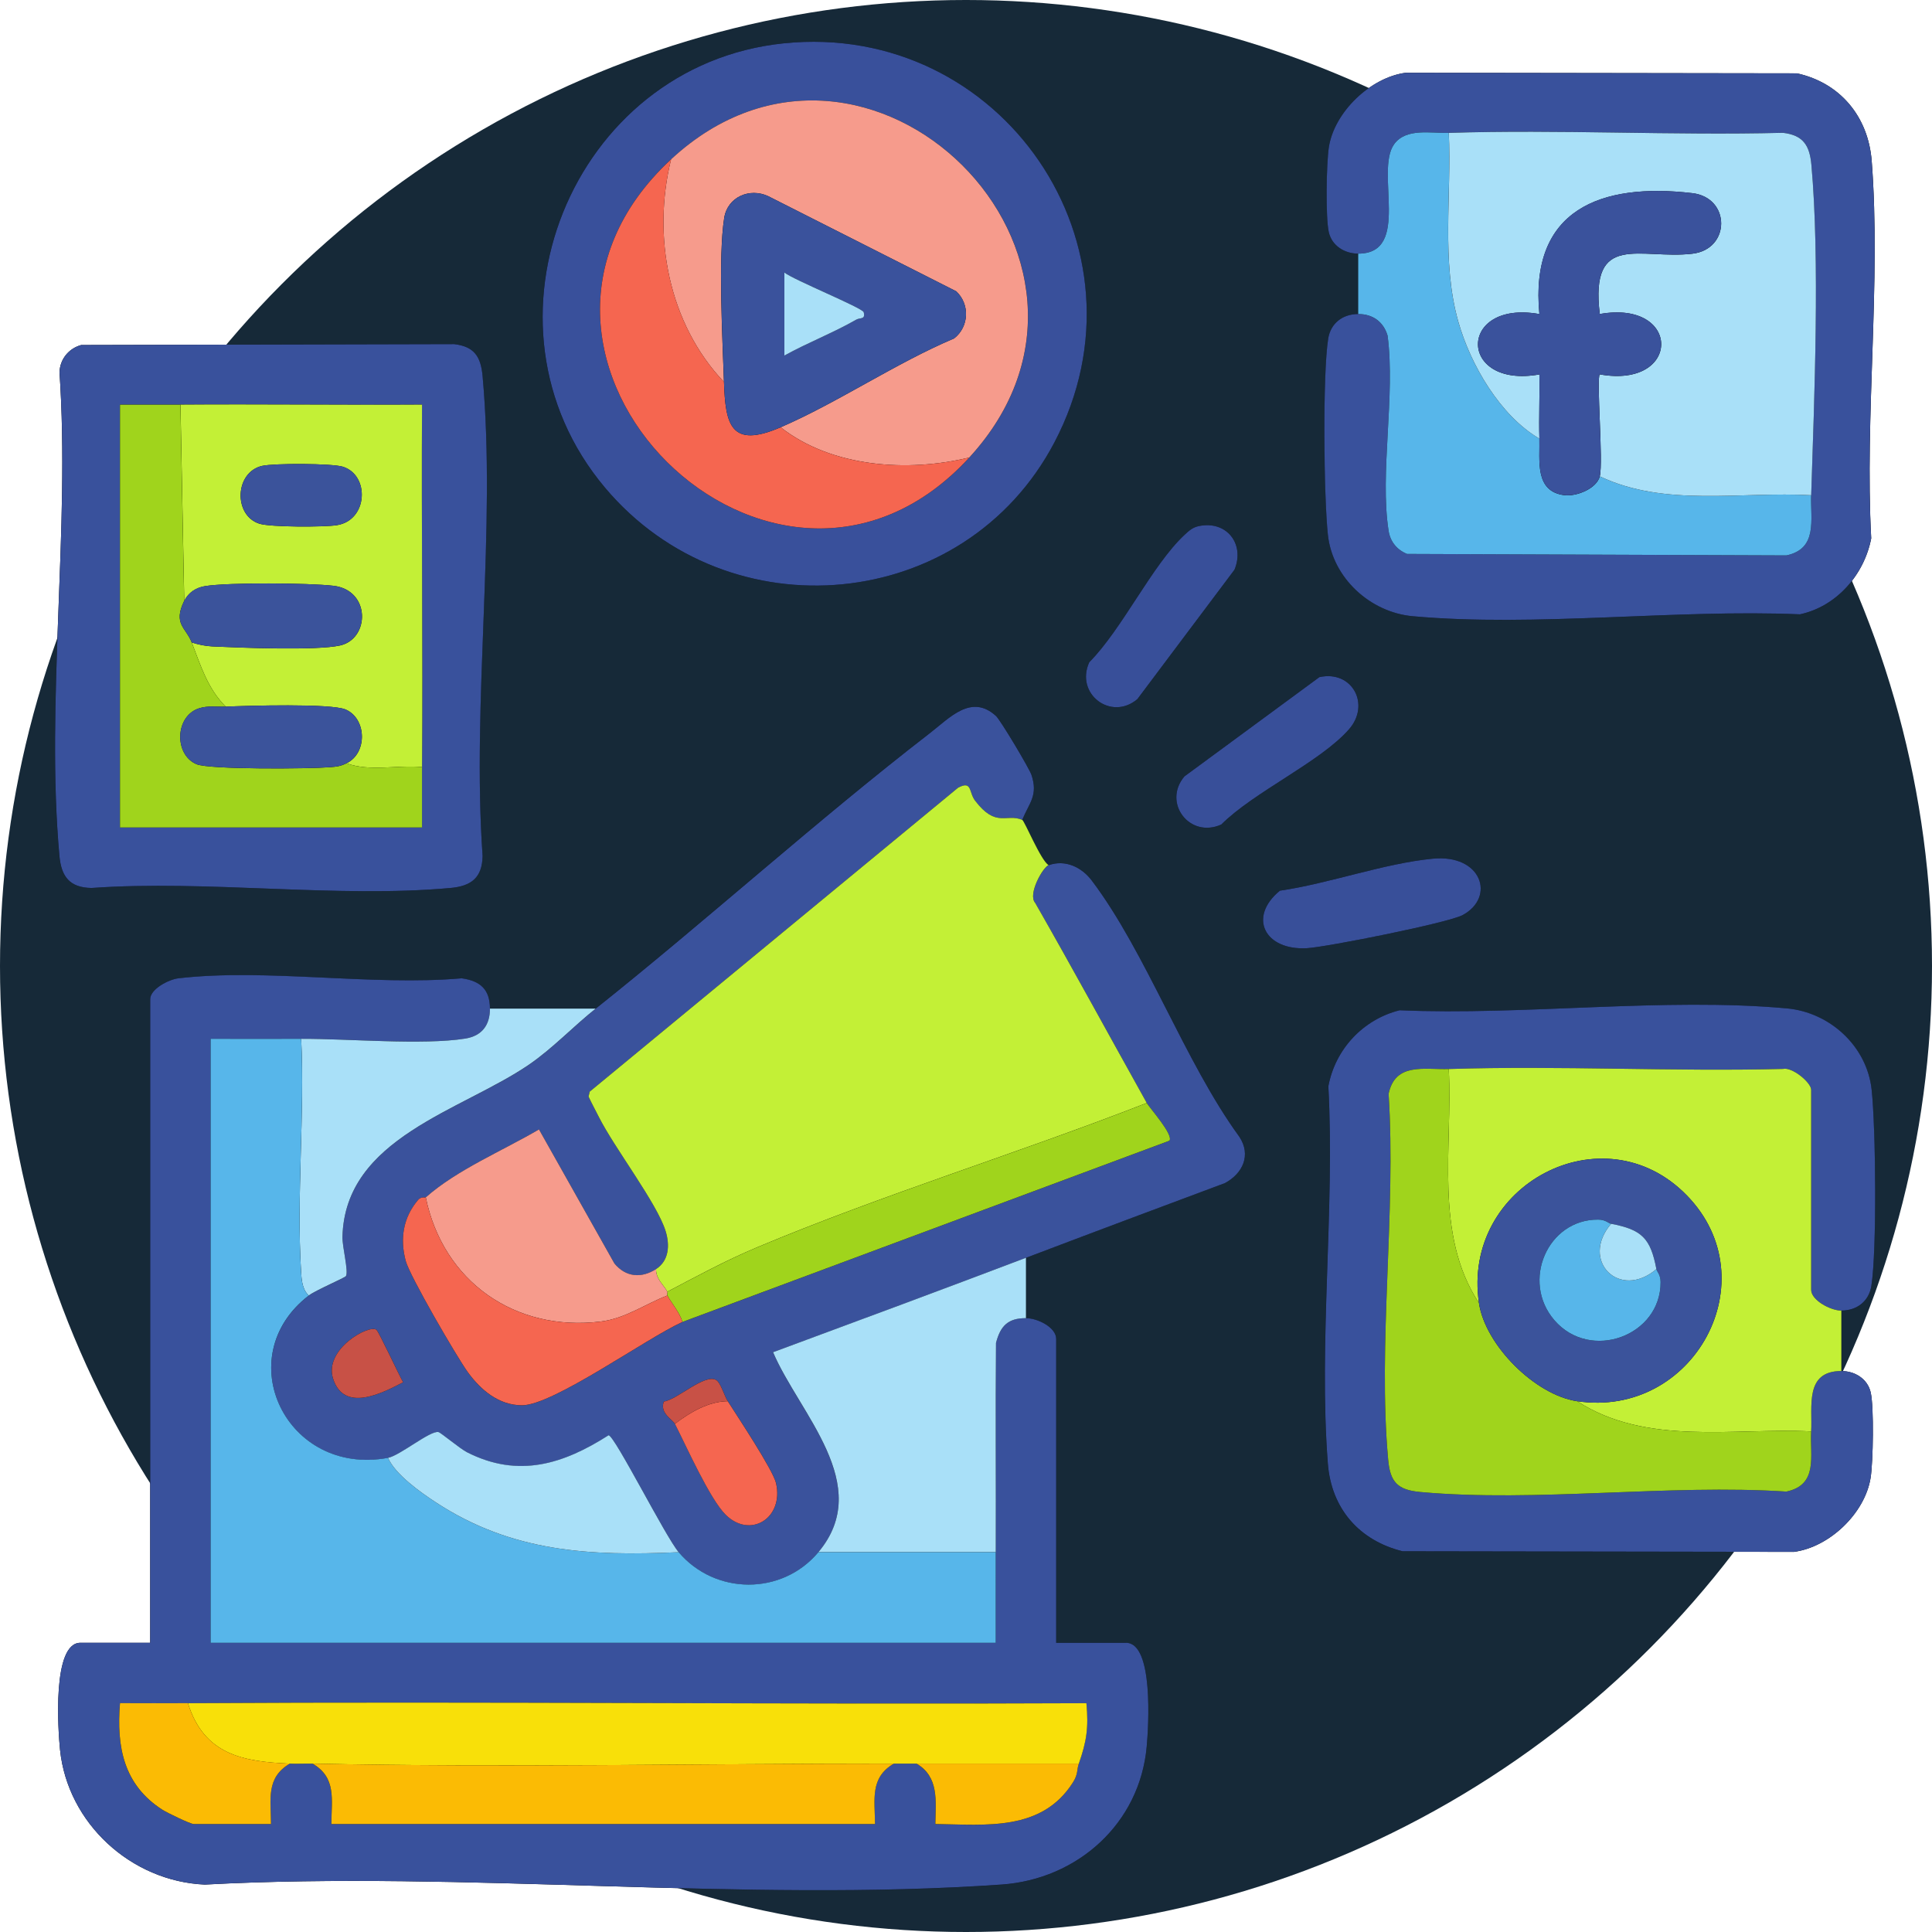 <?xml version="1.0" encoding="UTF-8"?>
<svg id="Layer_2" data-name="Layer 2" xmlns="http://www.w3.org/2000/svg" viewBox="0 0 511.8 511.8">
  <defs>
    <style>
      .cls-1 {
        fill: #f69b8c;
      }

      .cls-2 {
        fill: #3a529c;
      }

      .cls-3 {
        fill: #3b539b;
      }

      .cls-4 {
        fill: #f8e009;
      }

      .cls-5 {
        fill: #162938;
      }

      .cls-6 {
        fill: #39519c;
      }

      .cls-7 {
        fill: #fbbb04;
      }

      .cls-8 {
        fill: #384f99;
      }

      .cls-9 {
        fill: #c85146;
      }

      .cls-10 {
        fill: #a0d41c;
      }

      .cls-11 {
        fill: #c3f036;
      }

      .cls-12 {
        fill: #a9e0f8;
      }

      .cls-13 {
        fill: #39509b;
      }

      .cls-14 {
        fill: #f56650;
      }

      .cls-15 {
        fill: #57b6ea;
      }
    </style>
  </defs>
  <g id="Capa_1" data-name="Capa 1">
    <g>
      <circle class="cls-5" cx="255.9" cy="255.9" r="255.9"/>
      <g>
        <path d="M207.58,11.48c-56.12,5.79-83.86,74.32-47.31,117.72,32.82,38.98,95.26,33.22,119.03-11.99,27.2-51.73-14.02-111.68-71.73-105.73ZM359.79,67.19v16c-4.11,0-7.3,2.46-7.94,6.56-1.49,9.53-1.15,41.87-.07,51.95,1.23,11.42,11.23,20.51,22.46,21.54,32.38,2.95,69.72-1.92,102.59-.5,9.72-2.1,17.01-10.49,18.87-20.13-1.75-32.46,2.62-67.84.13-99.96-.91-11.73-8.32-20.69-19.78-23.22l-103.67-.15c-9.3,1.22-18.87,10.35-20.34,19.66-.67,4.23-.9,18.63-.03,22.54.81,3.64,4.19,5.71,7.79,5.71ZM21.5,91.4c-3.33.91-5.65,3.8-5.74,7.26,2.85,41.24-3.71,87.41-.03,128.07.5,5.51,2.72,8.41,8.5,8.5,30.64-2.18,64.89,2.74,95.1,0,5.51-.5,8.41-2.72,8.5-8.5-2.87-40.94,3.66-86.74,0-127.1-.47-5.15-2.18-7.85-7.53-8.47l-98.81.24ZM317.51,139.38c-1.61.35-2.57,1.24-3.72,2.31-8.61,8.03-16.47,24.91-25.24,33.75-3.79,8.4,5.81,15.66,12.75,9.76l25.72-34.27c2.84-6.84-2.12-13.16-9.51-11.55ZM349.51,179.38l-35.74,26.29c-5.89,6.95,1.35,16.54,9.76,12.75,8.67-8.67,26.14-16.5,33.8-25.19,5.84-6.63.83-15.8-7.82-13.85ZM157.79,267.19h-28c-.01-5.05-2.51-7.32-7.48-8.02-23.7,2.08-51.9-2.69-75.04,0-2.61.3-7.48,2.87-7.48,5.52v170.5h-18.5c-7.52,0-5.91,23.24-5.38,28.38,2.03,19.48,18.86,34.81,38.33,35.67,68.92-3.7,142.74,4.77,211.09,0,20.09-1.4,36.61-16.16,38.44-36.56.46-5.18,1.89-27.48-5.48-27.48h-18.5v-80.5c0-3.07-4.95-5.5-8-5.5v-16c17.53-6.66,35.12-13.24,52.7-19.8,4.76-2.58,6.99-7.44,3.84-12.25-14.46-19.79-24.74-48.88-39.11-67.89-2.67-3.53-6.99-5.65-11.43-4.07-2.07-1.21-6.36-11.73-7-12,1.88-4.57,4.28-6.49,2.44-11.95-.57-1.7-8.17-14.48-9.4-15.59-6.55-5.96-12.26.51-17.52,4.57-29.96,23.12-58.77,49.26-88.52,72.98ZM379.56,227.47c-12.91,1.24-27.47,6.58-40.51,8.48-8.54,7.02-4,15.9,7.21,15.23,5.34-.32,37.42-6.72,41.23-8.78,8.75-4.74,5.04-16.18-7.93-14.93ZM487.79,363.19v-16c4.11,0,7.3-2.46,7.94-6.56,1.49-9.53,1.15-41.87.07-51.95-1.24-11.52-11.07-20.49-22.46-21.54-32.36-2.97-69.73,1.93-102.59.5-9.69,2.42-17.05,10.33-18.87,20.13,1.75,32.46-2.62,67.84-.13,99.96.92,11.89,8.29,20.37,19.78,23.22l103.67.16c9.41-1.23,18.85-10.21,20.34-19.66.67-4.23.9-18.63.03-22.54-.81-3.64-4.19-5.71-7.79-5.71Z"/>
        <path class="cls-6" d="M129.79,267.19c.01,4.31-2.08,7.23-6.56,7.94-11.19,1.77-31.16,0-43.44.06-7.98.03-16.02-.02-24,0v160h208c.02-7.98-.03-16.02,0-24,.07-18.47-.1-36.97.06-55.44,1.19-4.57,3.21-6.56,7.94-6.56,3.05,0,8,2.43,8,5.5v80.5h18.5c7.38,0,5.95,22.3,5.48,27.48-1.83,20.41-18.34,35.16-38.44,36.56-68.35,4.77-142.17-3.7-211.09,0-19.47-.85-36.3-16.19-38.33-35.67-.54-5.14-2.14-28.38,5.38-28.38h18.5v-170.5c0-2.65,4.87-5.22,7.48-5.52,23.15-2.7,51.35,2.08,75.04,0,4.97.7,7.47,2.98,7.48,8.02ZM49.79,451.19c-5.99.04-12.02-.02-18.01,0-.95,11.58.96,21.67,11.26,28.25,1.27.81,7.37,3.76,8.24,3.76h20.5c-.01-6.44-1.42-12.26,5-16,1.99.08,4-.04,6,0,6.41,3.74,5.01,9.56,5,16h144c-.01-6.44-1.41-12.26,5-16h6c6,3.55,5.1,9.81,4.99,16,13.49.2,28.22,2,36.47-11.05,1.4-2.22.95-3.27,1.54-4.95,2.04-5.87,2.6-9.48,2.01-16.01-79.31.38-158.69-.49-238.01,0Z"/>
        <path class="cls-2" d="M270.79,217.19c-4.28-1.77-6.9,2.21-12.46-5.05-1.75-2.28-.74-5.47-4.54-3.45l-97.57,80.5-.31,1.32c.85,1.81,1.81,3.57,2.71,5.36,4.12,8.19,15.46,22.91,17.71,30.28,1.13,3.67.94,7.81-2.54,10.05-3.84,2.47-7.98,2.19-11.02-1.48l-19.99-35.52c-9.73,5.69-21.69,10.67-29.99,18-.14.12-1.24-.26-2.04.68-3.96,4.68-4.83,10.26-3.28,16.14,1.04,3.96,13.56,25.5,16.48,29.52,3.42,4.71,8.18,8.74,14.34,8.74,8.27,0,32.82-17.69,42.5-22.08l129-48.01c1.16-1.56-5.29-8.71-6-9.99-9.79-17.56-19.5-35.43-29.55-52.98-2.06-2.28,2.02-9.48,3.55-10.02,4.44-1.58,8.77.54,11.43,4.07,14.37,19,24.65,48.09,39.11,67.89,3.15,4.82.92,9.68-3.84,12.25-17.58,6.56-35.17,13.14-52.7,19.8-22.27,8.46-44.65,16.75-67,25.02,6.86,16.18,26.93,35.16,12,52.98-9.65,11.52-27.37,11.36-37,0-3.52-4.15-16.79-30.61-18.56-30.99-12.02,7.69-23.91,11.42-37.48,4.53-1.94-.98-6.97-5.24-7.61-5.37-2.23-.43-10.22,6.25-13.35,6.83-26.94,5-42.15-26.7-21-43,1.84-1.42,9.56-4.67,9.85-5.14.75-1.18-.98-7.78-.92-10.37.62-26.26,31.49-33.39,49.41-45.65,6.24-4.27,11.75-10.13,17.66-14.84,29.75-23.71,58.57-49.85,88.52-72.98,5.26-4.06,10.97-10.53,17.52-4.57,1.23,1.12,8.83,13.9,9.4,15.59,1.83,5.46-.56,7.38-2.44,11.95ZM99.71,352.26c-2.02-1.46-13.98,5.2-11.47,12.98,2.91,9.03,12.95,3.86,18.55.93-1.09-1.89-6.45-13.46-7.08-13.91ZM192.79,371.19c-.91-1.43-1.88-4.84-2.99-5.56-3.02-1.96-10.46,5.23-13.94,5.64-1.2,3.07,2.36,4.8,2.93,5.92,2.98,5.8,9.2,19.86,13.44,24.06,6.51,6.45,15.47.94,13.36-8.35-.79-3.48-10.22-17.67-12.79-21.71Z"/>
        <path class="cls-11" d="M173.79,336.19c3.48-2.24,3.67-6.38,2.54-10.05-2.26-7.37-13.6-22.09-17.71-30.28-.9-1.79-1.86-3.54-2.71-5.36l.31-1.32,97.57-80.5c3.8-2.02,2.79,1.17,4.54,3.45,5.56,7.26,8.18,3.29,12.46,5.05.64.27,4.93,10.79,7,12-1.52.54-5.61,7.75-3.55,10.02,10.04,17.55,19.75,35.42,29.55,52.98-33.88,13.24-69.78,24.2-103.25,38.25-8.29,3.48-15.84,7.59-23.75,11.75-1-1.82-3.04-3.35-3-6Z"/>
        <path class="cls-6" d="M359.79,83.19c3.84,0,6.69,2.03,7.79,5.71,2.11,15.89-2.12,36.42.27,51.73.45,2.88,2.21,5.02,4.89,6.11l100.49.39c8.37-1.77,6.35-9.42,6.56-15.94.83-25.78,2.32-62.52.05-87.55-.46-5.02-2.07-7.84-7.53-8.47-29.46.74-59.09-.92-88.52.02-4.76.15-11.33-1.36-14.48,3.02-5.13,7.13,4.6,28.98-9.52,28.98-3.59,0-6.97-2.07-7.79-5.71-.87-3.92-.64-18.32.03-22.54,1.47-9.3,11.04-18.44,20.34-19.66l103.67.15c11.47,2.53,18.87,11.49,19.78,23.22,2.49,32.11-1.88,67.5-.13,99.96-1.86,9.64-9.15,18.04-18.87,20.13-32.87-1.42-70.21,3.44-102.59.5-11.24-1.02-21.23-10.12-22.46-21.54-1.09-10.08-1.42-42.42.07-51.95.64-4.1,3.83-6.56,7.94-6.56Z"/>
        <path class="cls-6" d="M487.79,347.19c-2.85,0-8-2.76-8-5.5v-53c0-1.9-5.02-6.11-7.48-5.52-29.46.74-59.09-.92-88.52.02-6.52.21-14.17-1.81-15.94,6.56,2.04,31.2-2.91,66.25-.11,96.99.54,5.94,2.55,7.96,8.5,8.5,30.74,2.81,65.79-2.15,96.99-.11,8.53-1.82,6.19-9.45,6.56-15.94s-1.82-16,8-16c3.59,0,6.97,2.08,7.79,5.71.87,3.92.64,18.32-.03,22.54-1.49,9.45-10.93,18.43-20.34,19.66l-103.67-.16c-11.49-2.85-18.86-11.32-19.78-23.22-2.49-32.11,1.88-67.5.13-99.96,1.82-9.8,9.18-17.71,18.87-20.13,32.85,1.43,70.23-3.46,102.59-.5,11.4,1.04,21.22,10.02,22.46,21.54,1.09,10.08,1.42,42.42-.07,51.95-.64,4.1-3.83,6.56-7.94,6.56Z"/>
        <path class="cls-6" d="M21.5,91.4l98.81-.24c5.35.63,7.06,3.32,7.53,8.47,3.66,40.36-2.87,86.16,0,127.1-.09,5.78-2.99,8-8.5,8.5-30.2,2.74-64.45-2.18-95.1,0-5.78-.09-8-2.99-8.5-8.5-3.68-40.66,2.87-86.83.03-128.07.09-3.46,2.41-6.36,5.74-7.26ZM47.79,107.19c-5.32.04-10.68-.03-16,0v112h80c.03-5.32-.04-10.68,0-16,.25-31.98-.19-64.02,0-96.01-21.32.13-42.69-.16-64.01,0Z"/>
        <path class="cls-13" d="M207.58,11.48c57.7-5.95,98.93,53.99,71.73,105.73-23.77,45.21-86.21,50.97-119.03,11.99-36.55-43.4-8.82-111.93,47.31-117.72ZM177.79,42.19c-56.57,52.35,27.39,135.24,79,79,48.31-52.64-26.79-127.31-79-79Z"/>
        <path class="cls-11" d="M487.79,347.19v16c-9.82,0-7.63,9.48-8,16-20.71-1-43.6,3.9-62-8,30.91,4.58,50.92-32.12,29.04-54.54-22.07-22.62-59.67-2.77-55.04,28.54-11.97-18.19-6.94-41.4-8-62,29.43-.94,59.06.72,88.52-.02,2.45-.59,7.48,3.62,7.48,5.52v53c0,2.74,5.15,5.5,8,5.5Z"/>
        <path class="cls-15" d="M383.79,35.19c.76,16.55-2.03,33.91,2.51,49.99,3.21,11.37,11.06,24.91,21.49,31.01.17,5.68-1.34,13.98,6.59,14.98,3.3.41,8.58-1.76,9.41-4.98,17.34,8.23,37.4,3.95,56,5-.21,6.52,1.81,14.17-6.56,15.94l-100.49-.39c-2.68-1.09-4.44-3.24-4.89-6.11-2.39-15.31,1.84-35.84-.27-51.73-1.09-3.68-3.95-5.72-7.79-5.71v-16c14.12,0,4.39-21.84,9.52-28.98,3.15-4.38,9.71-2.87,14.48-3.02Z"/>
        <path class="cls-12" d="M271.79,333.19v16c-4.73,0-6.75,1.99-7.94,6.56-.16,18.48.01,36.98-.06,55.44h-47c14.94-17.83-5.14-36.81-12-52.98,22.35-8.27,44.72-16.56,67-25.02Z"/>
        <path class="cls-12" d="M157.79,267.19c-5.91,4.71-11.42,10.57-17.66,14.84-17.92,12.26-48.78,19.39-49.41,45.65-.06,2.59,1.67,9.18.92,10.37-.3.47-8.02,3.73-9.85,5.14-1.78-1.68-1.9-4.19-2.04-6.47-1.23-20.05,1-41.36.04-61.53,12.28-.05,32.26,1.72,43.44-.06,4.48-.71,6.57-3.63,6.56-7.94h28Z"/>
        <path class="cls-8" d="M379.56,227.47c12.98-1.25,16.68,10.19,7.93,14.93-3.8,2.06-35.89,8.46-41.23,8.78-11.22.67-15.76-8.21-7.21-15.23,13.04-1.9,27.6-7.24,40.51-8.48Z"/>
        <path class="cls-8" d="M349.51,179.38c8.65-1.94,13.66,7.22,7.82,13.85-7.66,8.69-25.13,16.52-33.8,25.19-8.41,3.79-15.65-5.8-9.76-12.75l35.74-26.29Z"/>
        <path class="cls-8" d="M317.51,139.38c7.39-1.61,12.35,4.71,9.51,11.55l-25.72,34.27c-6.95,5.9-16.55-1.37-12.75-9.76,8.77-8.84,16.63-25.72,25.24-33.75,1.15-1.07,2.11-1.96,3.72-2.31Z"/>
        <path class="cls-15" d="M79.79,275.19c.96,20.17-1.27,41.49-.04,61.53.14,2.28.26,4.79,2.04,6.47-21.15,16.3-5.94,48,21,43,1.92,4.4,8.59,9.13,12.69,11.81,20.14,13.18,40.74,14.27,64.31,13.19,9.63,11.36,27.35,11.52,37,0h47c-.03,7.98.02,16.02,0,24H55.79v-160c7.98-.02,16.02.03,24,0Z"/>
        <path class="cls-4" d="M49.79,451.19c79.31-.49,158.69.37,238.01,0,.6,6.53.04,10.14-2.01,16.01h-49c-51.25,0-102.78,1.08-154,0-2-.04-4.01.08-6,0-12.49-.51-22.75-2.39-27-16Z"/>
        <path class="cls-7" d="M236.79,467.19c-6.41,3.74-5.01,9.56-5,16H87.79c.01-6.44,1.41-12.26-5-16,51.22,1.08,102.75,0,154,0Z"/>
        <path class="cls-7" d="M49.79,451.19c4.25,13.61,14.51,15.49,27,16-6.42,3.74-5.01,9.56-5,16h-20.5c-.87,0-6.97-2.95-8.24-3.76-10.3-6.58-12.21-16.67-11.26-28.25,5.99-.02,12.02.04,18.01,0Z"/>
        <path class="cls-7" d="M285.79,467.19c-.59,1.68-.14,2.73-1.54,4.95-8.25,13.05-22.97,11.25-36.47,11.05.1-6.2,1-12.46-4.99-16h43Z"/>
        <path class="cls-1" d="M112.79,317.19c8.29-7.33,20.26-12.3,29.99-18l19.99,35.52c3.04,3.67,7.18,3.95,11.02,1.48-.04,2.65,2,4.18,3,6,.14.26-.14.74,0,1-5.91,2.27-11.09,6.08-17.61,6.89-22.71,2.81-41.8-10.58-46.39-32.89Z"/>
        <path class="cls-10" d="M303.79,292.19c.71,1.28,7.16,8.43,6,9.99l-129,48.01c-.8-2.6-2.81-4.81-4-7-.14-.26.14-.74,0-1,7.91-4.16,15.46-8.27,23.75-11.75,33.47-14.05,69.37-25.01,103.25-38.25Z"/>
        <path class="cls-12" d="M179.79,411.19c-23.56,1.08-44.17-.01-64.31-13.19-4.1-2.68-10.77-7.41-12.69-11.81,3.13-.58,11.13-7.26,13.35-6.83.64.13,5.67,4.39,7.61,5.37,13.57,6.89,25.46,3.15,37.48-4.53,1.76.38,15.03,26.84,18.56,30.99Z"/>
        <path class="cls-14" d="M112.79,317.19c4.59,22.31,23.68,35.7,46.39,32.89,6.52-.81,11.7-4.62,17.61-6.89,1.19,2.19,3.2,4.4,4,7-9.68,4.39-34.23,22.08-42.5,22.08-6.15,0-10.92-4.04-14.34-8.74-2.92-4.02-15.44-25.56-16.48-29.52-1.55-5.88-.69-11.45,3.28-16.14.8-.94,1.9-.56,2.04-.68Z"/>
        <path class="cls-14" d="M192.79,371.19c2.57,4.04,12,18.23,12.79,21.71,2.11,9.29-6.85,14.81-13.36,8.35-4.24-4.2-10.46-18.26-13.44-24.06,3.89-2.98,8.91-5.98,14-6Z"/>
        <path class="cls-9" d="M99.71,352.26c.63.46,5.99,12.02,7.08,13.91-5.6,2.93-15.64,8.1-18.55-.93-2.51-7.79,9.45-14.44,11.47-12.98Z"/>
        <path class="cls-9" d="M192.79,371.19c-5.09.02-10.11,3.02-14,6-.57-1.12-4.13-2.85-2.93-5.92,3.48-.41,10.92-7.6,13.94-5.64,1.11.72,2.08,4.13,2.99,5.56Z"/>
        <path class="cls-12" d="M479.79,131.19c-18.6-1.05-38.66,3.23-56-5,.98-3.83-.96-26.05,0-27.01,21.69,3.87,21.71-19.85,0-15.99-2.68-22,10.75-14.38,24.53-15.98,10.18-1.19,10.17-14.85,0-16.04-24.26-2.84-43.18,4.33-40.52,32.03-21.69-3.87-21.7,19.86,0,15.99.11,5.65-.17,11.36,0,17.01-10.43-6.1-18.28-19.64-21.49-31.01-4.54-16.08-1.75-33.44-2.51-49.99,29.43-.94,59.06.72,88.52-.02,5.45.63,7.07,3.45,7.53,8.47,2.27,25.03.78,61.77-.05,87.55Z"/>
        <path class="cls-10" d="M383.79,283.19c1.06,20.6-3.97,43.81,8,62,1.65,11.14,14.86,24.35,26,26,18.4,11.9,41.29,7,62,8-.37,6.5,1.97,14.12-6.56,15.94-31.2-2.04-66.25,2.91-96.99.11-5.95-.54-7.96-2.56-8.5-8.5-2.8-30.74,2.14-65.79.11-96.99,1.77-8.37,9.42-6.35,15.94-6.56Z"/>
        <path class="cls-11" d="M47.79,107.19c21.32-.16,42.69.13,64.01,0-.19,31.98.24,64.02,0,96.01-6.41-.6-13.94,1.28-20-1,5.61-2.71,5.33-11.87-.25-14.25-3.88-1.65-26.01-1.01-31.75-.75-4.82-4.8-6.64-10.91-9-17,1.78.56,3.56.95,5.45,1.04,7.44.35,27.56,1.15,33.84-.25,7.91-1.77,8.14-14.66-1.76-15.81-6.56-.76-27.7-.91-33.96.08-2.47.39-4.46,1.71-5.56,3.94l-1-52ZM69.5,123.4c-7.36,1.64-7.71,13.16-.77,15.34,2.95.92,17.12.92,20.49.39,8.29-1.3,8.76-13.25,1.61-15.49-2.88-.9-18.23-.93-21.34-.23Z"/>
        <path class="cls-10" d="M47.79,107.19l1,52c-3,6.12.47,7.05,2,11,2.36,6.09,4.18,12.2,9,17-2.39.11-4.67-.31-7.05.45-6.38,2.03-6.68,12.24-.69,14.8,3.42,1.46,30.01,1.23,35.32.8,1.85-.15,2.72-.22,4.43-1.04,6.06,2.28,13.59.4,20,1-.04,5.32.03,10.68,0,16H31.79v-112c5.32-.03,10.68.04,16,0Z"/>
        <path class="cls-1" d="M256.79,121.19c-16.31,3.97-36.36,2.66-50-8,15.13-6.54,30.53-17.02,45.96-23.54,3.97-3.08,4.23-9.04.56-12.48l-49.8-25.2c-4.94-2.31-10.79.2-11.67,5.78-1.61,10.33-.44,32.14-.06,43.44-14.68-15.47-19.08-38.58-14-59,52.21-48.31,127.31,26.36,79,79Z"/>
        <path class="cls-14" d="M191.79,101.19c.38,11.29,1.75,17.72,15,12,13.64,10.66,33.69,11.97,50,8-51.61,56.24-135.57-26.65-79-79-5.08,20.42-.68,43.53,14,59Z"/>
        <path class="cls-3" d="M417.79,371.19c-11.14-1.65-24.35-14.86-26-26-4.63-31.31,32.97-51.17,55.04-28.54,21.88,22.42,1.87,59.13-29.04,54.54ZM438.79,336.19c-1.55-8.18-3.85-10.46-12-12-.72-.14-1.42-1.1-3.43-1.11-13.41-.09-20.46,16.35-11.6,26.64,9.55,11.08,28.23,4.17,28.14-10.1-.01-2.01-.98-2.71-1.11-3.43Z"/>
        <path class="cls-2" d="M407.79,116.19c-.16-5.65.12-11.36,0-17.01-21.7,3.87-21.69-19.86,0-15.99-2.67-27.7,16.25-34.87,40.52-32.03,10.17,1.19,10.18,14.86,0,16.04-13.78,1.61-27.2-6.02-24.53,15.98,21.71-3.86,21.69,19.86,0,15.99-.95.96.99,23.17,0,27.01-.83,3.22-6.11,5.39-9.41,4.98-7.93-1-6.42-9.3-6.59-14.98Z"/>
        <path class="cls-3" d="M50.79,170.19c-1.53-3.95-5-4.88-2-11,1.1-2.24,3.09-3.55,5.56-3.94,6.27-.99,27.4-.84,33.96-.08,9.91,1.15,9.68,14.04,1.76,15.81-6.28,1.4-26.4.6-33.84.25-1.89-.09-3.67-.48-5.45-1.04Z"/>
        <path class="cls-3" d="M59.79,187.19c5.74-.26,27.87-.9,31.75.75,5.58,2.38,5.86,11.53.25,14.25-1.71.83-2.58.89-4.43,1.04-5.31.44-31.9.66-35.32-.8-5.99-2.56-5.69-12.77.69-14.8,2.38-.76,4.66-.34,7.05-.45Z"/>
        <path class="cls-3" d="M69.5,123.4c3.1-.69,18.46-.67,21.34.23,7.15,2.24,6.68,14.2-1.61,15.49-3.38.53-17.54.54-20.49-.39-6.95-2.18-6.59-13.7.77-15.34Z"/>
        <path class="cls-2" d="M206.79,113.19c-13.25,5.72-14.62-.71-15-12s-1.55-33.11.06-43.44c.87-5.58,6.72-8.09,11.67-5.78l49.8,25.2c3.67,3.44,3.4,9.4-.56,12.48-15.43,6.52-30.83,17-45.96,23.54ZM207.79,72.19v22c6.17-3.42,12.91-6,19.03-9.51,1.03-.59,2.51.05,1.98-1.98-.3-1.14-18.63-8.58-21.01-10.51Z"/>
        <path class="cls-15" d="M426.79,324.19c-8.33,9.76,2.24,20.33,12,12,.14.72,1.1,1.42,1.11,3.43.09,14.26-18.59,21.18-28.14,10.1-8.86-10.29-1.81-26.73,11.6-26.64,2.01.01,2.71.98,3.43,1.11Z"/>
        <path class="cls-12" d="M438.79,336.19c-9.76,8.33-20.33-2.24-12-12,8.15,1.54,10.45,3.82,12,12Z"/>
        <path class="cls-12" d="M207.79,72.19c2.38,1.93,20.71,9.37,21.01,10.51.53,2.03-.95,1.39-1.98,1.98-6.12,3.51-12.86,6.09-19.03,9.51v-22Z"/>
      </g>
    </g>
  </g>
</svg>